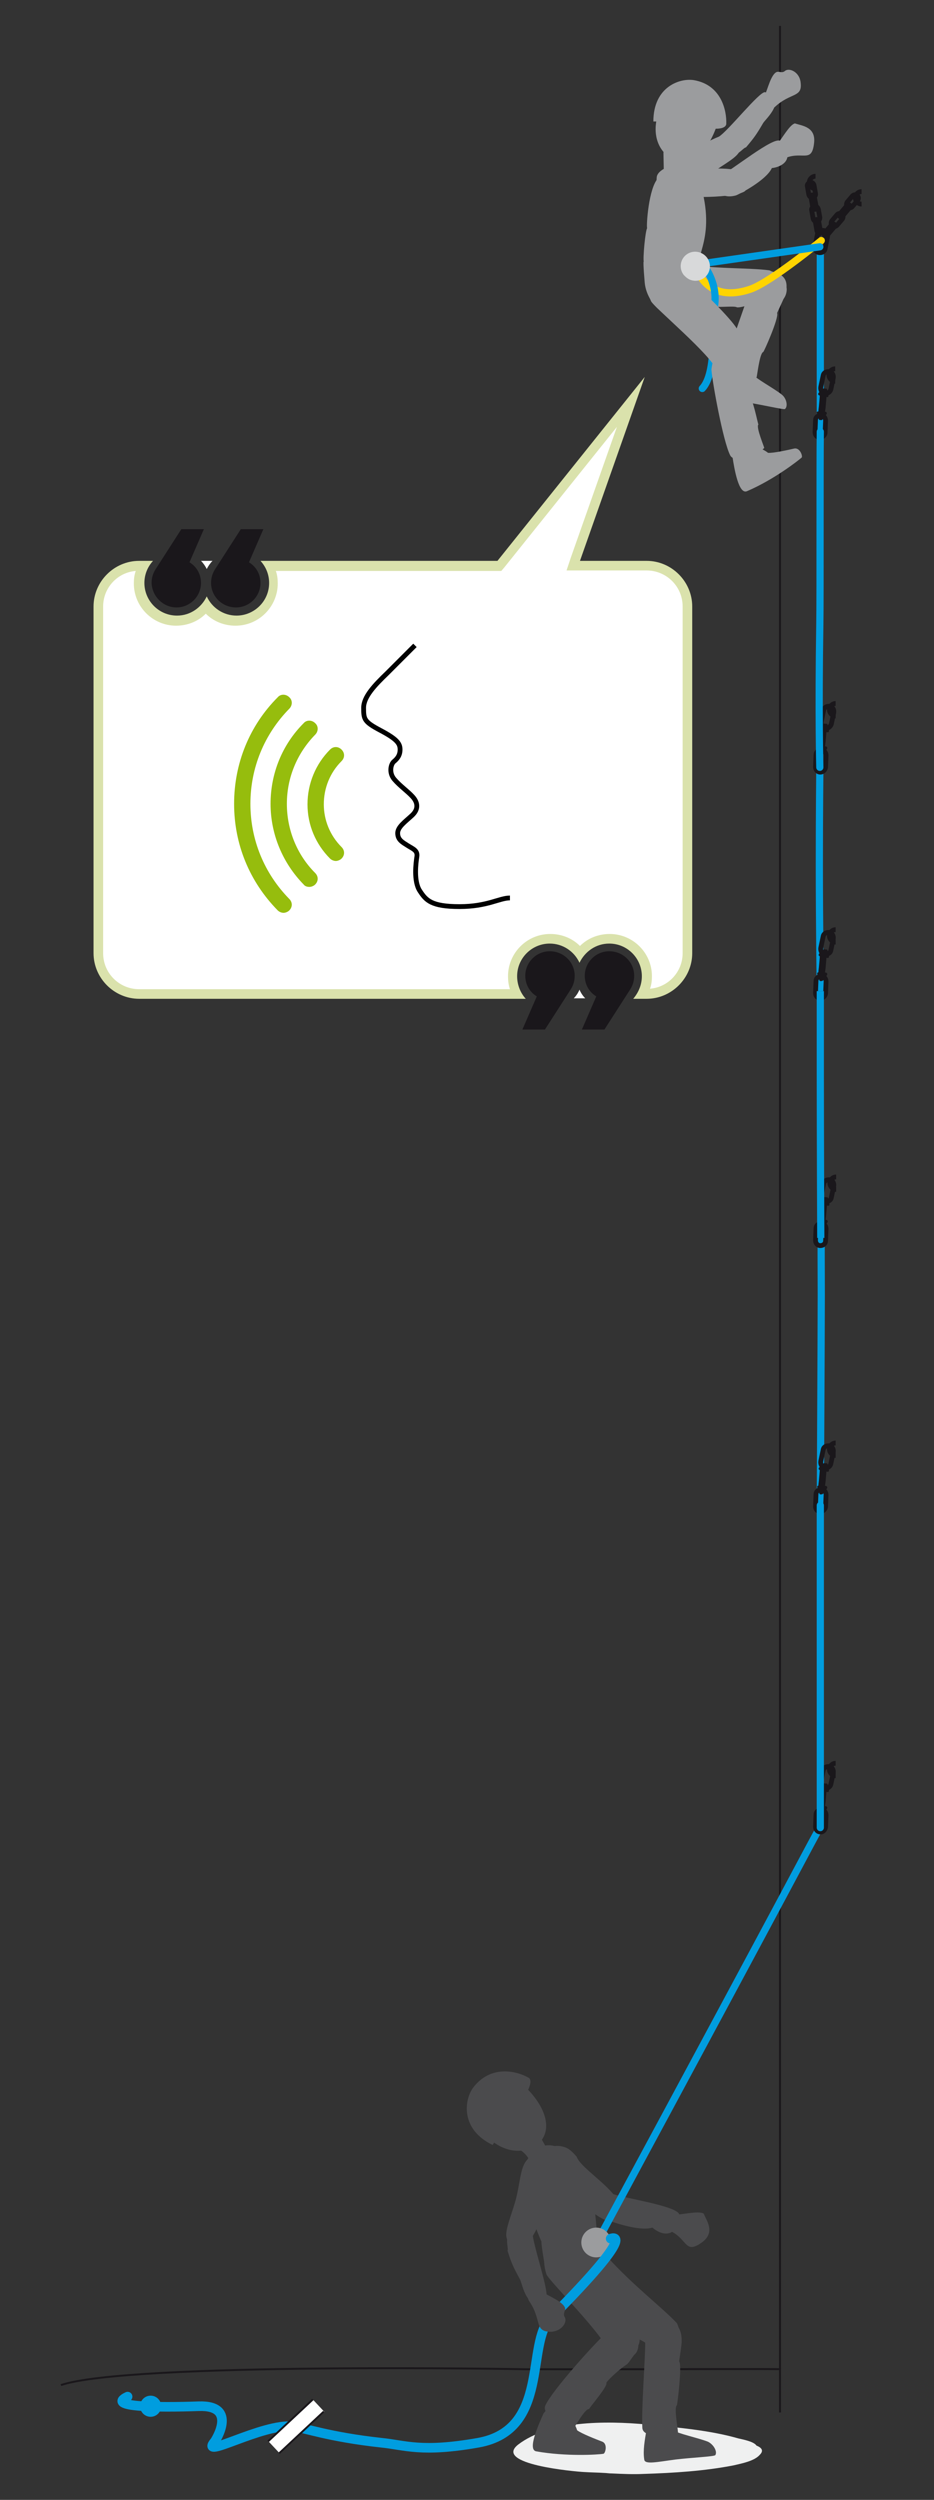 <?xml version="1.0" encoding="UTF-8"?>
<!-- Generator: Adobe Illustrator 21.1.0, SVG Export Plug-In . SVG Version: 6.00 Build 0)  -->
<svg xmlns="http://www.w3.org/2000/svg" xmlns:xlink="http://www.w3.org/1999/xlink" version="1.1" id="Calque_1" x="0px" y="0px" viewBox="0 0 194.7 520.6" style="enable-background:new 0 0 194.7 520.6;" xml:space="preserve">
<rect x="0" y="0" width="194.7" height="520.6" fill="#333333" stroke="none"/>
<style type="text/css">
	.st0{fill:none;stroke:#1A171B;stroke-width:0.4;stroke-miterlimit:10;}
	.st1{fill:#4B4B4D;}
	.st2{fill:none;stroke:#009DDF;stroke-width:1.5;stroke-miterlimit:10;}
	.st3{fill:none;stroke:#1A171B;stroke-miterlimit:10;}
	.st4{fill:#1A171B;}
	.st5{fill:none;stroke:#009DDF;stroke-width:1.5;stroke-linecap:round;stroke-miterlimit:10;}
	.st6{fill:#9B9C9E;}
	.st7{fill:#D8D9DA;}
	.st8{fill:none;stroke:#FFD400;stroke-width:1.5;stroke-linecap:round;stroke-miterlimit:10;}
	.st9{fill:#EFF0F0;}
	.st10{fill:#009DDF;}
	.st11{fill:none;stroke:#009DDF;stroke-width:2;stroke-linecap:round;stroke-miterlimit:10;}
	.st12{fill:#FFFFFF;}
	.st13{fill:#DAE2AC;}
	.st14{fill:#FFFFFF;stroke:#000000;stroke-miterlimit:10;}
	.st15{fill:#96BD0D;}
</style>
<path class="st0" d="M162.7,493.4c-0.1-0.1-23.8,0-34,0c-10.1,0,7.2,0,7.2,0h-26.2c0,0-83-1.5-97,3.3"></path>
<path class="st1" d="M120.2,449.1c0,0.1-1-1.3-2.1-1.8c-0.9-0.4-2.5-0.7-3.3,0s-1.8,2.1-0.5,4.5c1.6,2.9,10.1,10.4,12.5,10.7  c3.5-0.8,3.3-2.2,1.9-4.4C126.7,454.8,120.9,451.3,120.2,449.1z"></path>
<path class="st1" d="M126.4,462.2c-4.1-2.5-0.5-5.7,0.8-5.5c2.1,1,14.6,2.7,14.4,4.6c-0.5,5.2-3.9,4.1-5.6,2.6  C133.2,464.8,126.9,462.5,126.4,462.2z"></path>
<path class="st1" d="M139,464.3c4.5,1.6,3.5,5.4,7.3,2.7c2.9-2.1,1-4.5,0.4-6c-1.1-0.7-4.8,0.3-6.1,0.2  C140.6,461.2,136.7,460.8,139,464.3z"></path>
<line class="st2" x1="171" y1="89.9" x2="171" y2="52.8"></line>
<line class="st0" x1="162.6" y1="5.4" x2="162.6" y2="502.4"></line>
<path class="st3" d="M170,39.3c-0.7,0-1.3-0.6-1.3-1.3s0.6-1.3,1.3-1.3"></path>
<path class="st3" d="M179.6,42.5c-0.7,0-1.3-0.6-1.3-1.3s0.6-1.3,1.3-1.3"></path>
<path class="st3" d="M169.4,41.1L169.4,41.1c-0.4,0.1-0.7-0.2-0.8-0.6l-0.3-1.7c-0.1-0.4,0.2-0.7,0.6-0.8l0,0  c0.4-0.1,0.7,0.2,0.8,0.6l0.3,1.7C170.1,40.7,169.8,41.1,169.4,41.1z"></path>
<path class="st3" d="M170.3,46.1L170.3,46.1c-0.4,0.1-0.7-0.2-0.8-0.6l-0.3-1.7c-0.1-0.4,0.2-0.7,0.6-0.8l0,0  c0.4-0.1,0.7,0.2,0.8,0.6l0.3,1.7C170.9,45.7,170.7,46.1,170.3,46.1z"></path>
<path class="st3" d="M169.9,43.6L169.9,43.6c-0.2,0-0.4-0.3-0.5-0.6l-0.3-1.7c-0.1-0.4,0.1-0.7,0.2-0.7l0,0c0.2,0,0.4,0.3,0.5,0.6  l0.3,1.6C170.2,43.3,170.1,43.6,169.9,43.6z"></path>
<path class="st3" d="M170.8,48.7L170.8,48.7c-0.2,0-0.4-0.3-0.5-0.6l-0.3-1.7c-0.1-0.4,0.1-0.7,0.2-0.7l0,0c0.2,0,0.4,0.3,0.5,0.6  L171,48C171.1,48.4,171,48.7,170.8,48.7z"></path>
<path class="st3" d="M176.7,43.1L176.7,43.1c-0.3-0.2-0.3-0.7-0.1-1l1.1-1.3c0.3-0.3,0.7-0.3,1-0.1l0,0c0.3,0.3,0.3,0.7,0.1,1  l-1.1,1.3C177.5,43.3,177,43.4,176.7,43.1z"></path>
<path class="st3" d="M173.5,47L173.5,47c-0.3-0.2-0.3-0.7-0.1-1l1.1-1.3c0.3-0.3,0.7-0.3,1-0.1l0,0c0.3,0.3,0.3,0.7,0.1,1l-1.1,1.3  C174.2,47.2,173.8,47.3,173.5,47z"></path>
<path class="st3" d="M175.1,45.1L175.1,45.1c-0.1-0.1-0.1-0.5,0.2-0.8l1.1-1.3c0.3-0.3,0.6-0.4,0.7-0.3l0,0c0.1,0.1,0.1,0.5-0.2,0.8  l-1.1,1.3C175.6,45.1,175.3,45.2,175.1,45.1z"></path>
<path class="st3" d="M171.9,49.1L171.9,49.1c-0.1-0.1-0.1-0.5,0.2-0.8l1.1-1.3c0.3-0.3,0.6-0.4,0.7-0.3l0,0c0.1,0.1,0.1,0.5-0.2,0.8  l-1.1,1.3C172.3,49.1,172,49.2,171.9,49.1z"></path>
<path class="st3" d="M170.7,52.6L170.7,52.6c-0.6-0.1-0.9-0.7-0.8-1.3l0.5-2.5c0.1-0.6,0.7-0.9,1.3-0.8l0,0c0.6,0.1,0.9,0.7,0.8,1.3  l-0.5,2.5C171.9,52.4,171.3,52.7,170.7,52.6z"></path>
<path class="st2" d="M125.5,465c42.2-78.2,43.3-80.7,45.4-84.4"></path>
<path class="st2" d="M171,206.4c0,0-0.2-14.3-0.2-26.2c0-12.1,0.1-18.2,0.1-20.4"></path>
<path class="st3" d="M174.3,247.7c-0.7,0-1.3-0.6-1.3-1.3s0.6-1.3,1.3-1.3"></path>
<path class="st3" d="M172,250.2L172,250.2c-0.6-0.1-0.9-0.7-0.8-1.3l0.5-2.4c0.1-0.6,0.7-0.9,1.3-0.8l0,0c0.6,0.1,0.9,0.7,0.8,1.3  l-0.5,2.4C173.2,250,172.6,250.3,172,250.2z"></path>
<path class="st4" d="M171.6,249.5c0,0,0.3-0.3,0.5-0.2s0.4-0.1,0.5,0.2s0,0.8,0.2,1s0.1,0.6-0.1,0.6c-0.2,0-1.5-0.2-1.8-0.4  s-0.1-0.5,0.2-0.7C171.4,249.7,171.6,249.5,171.6,249.5z"></path>
<path class="st4" d="M171.8,255.5c0,0-0.2,0.3-0.4,0.3c-0.2-0.1-0.4,0.1-0.5-0.2s-0.1-0.8-0.3-1s-0.2-0.5,0-0.6  c0.2,0,1.5-0.1,1.8,0.1c0.3,0.2,0.1,0.5-0.1,0.7C172,255.2,171.8,255.5,171.8,255.5z"></path>
<path class="st4" d="M171,250.5c0,0,0,0.5-0.2,2.5c-0.3,2,0.1,1.8,0.3,1.9c0.2,0.1,0.6-0.1,0.7,0c0.1,0.1,0.3-0.8,0.4-1.7  c0.1-1,0.2-2.4,0.2-2.4L171,250.5z"></path>
<path class="st3" d="M174.2,196.2c-0.7,0-1.3-0.6-1.3-1.3s0.6-1.3,1.3-1.3"></path>
<path class="st3" d="M171.9,198.7L171.9,198.7c-0.6-0.1-0.9-0.7-0.8-1.3l0.5-2.4c0.1-0.6,0.7-0.9,1.3-0.8l0,0  c0.6,0.1,0.9,0.7,0.8,1.3l-0.5,2.4C173.1,198.5,172.5,198.8,171.9,198.7z"></path>
<path class="st3" d="M171,207.9L171,207.9c-0.6,0-1-0.5-1-1.1l0.1-2.5c0-0.6,0.5-1,1.1-1l0,0c0.6,0,1,0.5,1,1.1l-0.1,2.5  C172,207.5,171.5,207.9,171,207.9z"></path>
<path class="st4" d="M171.5,197.9c0,0,0.3-0.3,0.5-0.2s0.4-0.1,0.5,0.2s0,0.8,0.2,1s0.1,0.6-0.1,0.6c-0.2,0-1.5-0.2-1.8-0.4  s-0.1-0.5,0.2-0.7C171.3,198.2,171.5,197.9,171.5,197.9z"></path>
<path class="st4" d="M171.7,204c0,0-0.2,0.3-0.4,0.3s-0.4,0.1-0.5-0.2s-0.1-0.8-0.3-1s-0.2-0.5,0-0.6c0.2,0,1.5-0.1,1.8,0.1  c0.3,0.2,0.1,0.5-0.1,0.7C171.9,203.7,171.7,204,171.7,204z"></path>
<path class="st4" d="M170.9,199c0,0,0,0.5-0.2,2.5c-0.3,2,0.1,1.8,0.3,1.9c0.2,0.1,0.6-0.1,0.7,0c0.1,0.1,0.3-0.8,0.4-1.8  c0.1-1,0.2-2.4,0.2-2.4L170.9,199z"></path>
<path class="st3" d="M174.2,149.1c-0.7,0-1.3-0.6-1.3-1.3s0.6-1.3,1.3-1.3"></path>
<path class="st3" d="M172,151.6L172,151.6c-0.6-0.1-0.9-0.7-0.8-1.3l0.5-2.4c0.1-0.6,0.7-0.9,1.3-0.8l0,0c0.6,0.1,0.9,0.7,0.8,1.3  l-0.5,2.4C173.1,151.4,172.5,151.8,172,151.6z"></path>
<path class="st3" d="M171,160.8L171,160.8c-0.6,0-1-0.5-1-1.1l0.1-2.5c0-0.6,0.5-1,1.1-1l0,0c0.6,0,1,0.5,1,1.1l-0.1,2.5  C172,160.4,171.5,160.8,171,160.8z"></path>
<path class="st4" d="M171.5,150.9c0,0,0.3-0.3,0.5-0.2s0.4-0.1,0.5,0.2s0,0.8,0.2,1s0.1,0.6-0.1,0.6c-0.2,0-1.5-0.2-1.8-0.4  s-0.1-0.5,0.2-0.7C171.3,151.1,171.5,150.9,171.5,150.9z"></path>
<path class="st4" d="M171.7,156.9c0,0-0.2,0.3-0.4,0.3s-0.4,0.1-0.5-0.2s-0.1-0.8-0.3-1s-0.2-0.6,0-0.6s1.5-0.1,1.8,0.1  c0.3,0.2,0.1,0.5-0.1,0.7C171.9,156.6,171.7,156.9,171.7,156.9z"></path>
<path class="st4" d="M170.9,151.9c0,0,0,0.5-0.2,2.5c-0.3,2,0.1,1.8,0.3,1.9c0.2,0.1,0.6-0.1,0.7,0c0.1,0.1,0.3-0.8,0.4-1.8  c0.1-1,0.2-2.4,0.2-2.4L170.9,151.9z"></path>
<path class="st3" d="M174.2,369.8c-0.7,0-1.3-0.6-1.3-1.3s0.6-1.3,1.3-1.3"></path>
<path class="st3" d="M171.9,372.4L171.9,372.4c-0.6-0.1-0.9-0.7-0.8-1.3l0.5-2.4c0.1-0.6,0.7-0.9,1.3-0.8l0,0  c0.6,0.1,0.9,0.7,0.8,1.3l-0.5,2.4C173.1,372.1,172.5,372.5,171.9,372.4z"></path>
<path class="st4" d="M171.5,371.6c0,0,0.3-0.3,0.5-0.2c0.2,0.1,0.4-0.1,0.5,0.2c0.1,0.3,0,0.8,0.2,1s0.1,0.6-0.1,0.6  c-0.2,0-1.5-0.2-1.8-0.4c-0.3-0.2-0.1-0.5,0.2-0.7C171.3,371.9,171.5,371.6,171.5,371.6z"></path>
<path class="st4" d="M171.7,377.6c0,0-0.2,0.3-0.4,0.3c-0.2-0.1-0.4,0.1-0.5-0.2c-0.1-0.3-0.1-0.8-0.3-1s-0.2-0.5,0-0.6  c0.2,0,1.5-0.1,1.8,0.1s0.1,0.5-0.1,0.7C171.9,377.3,171.7,377.6,171.7,377.6z"></path>
<path class="st4" d="M170.9,372.6c0,0,0,0.5-0.2,2.5c-0.3,2,0.1,1.8,0.3,1.9s0.6-0.1,0.7,0c0.1,0.1,0.3-0.8,0.4-1.8  c0.1-1,0.2-2.4,0.2-2.4L170.9,372.6z"></path>
<path class="st3" d="M171,381.5L171,381.5c-0.6,0-1-0.5-1-1.1l0.1-2.5c0-0.6,0.5-1,1.1-1l0,0c0.6,0,1,0.5,1,1.1l-0.1,2.5  C172,381.1,171.5,381.6,171,381.5z"></path>
<path class="st2" d="M171,313.5c0,0,0.2-36.6,0.2-43.9c0-7.2-0.1-11.6,0.1-12.1"></path>
<path class="st3" d="M171,259.4L171,259.4c-0.6,0-1-0.5-1-1.1l0.1-2.5c0-0.6,0.5-1,1.1-1l0,0c0.6,0,1,0.5,1,1.1l-0.1,2.5  C172.1,259,171.6,259.4,171,259.4z"></path>
<path class="st2" d="M171.1,257.8c0,0-0.1-20.5-0.1-34.6c0-11.3,0-13.7,0-16.8"></path>
<path class="st3" d="M174.2,303.1c-0.7,0-1.3-0.6-1.3-1.3c0-0.7,0.6-1.3,1.3-1.3"></path>
<path class="st3" d="M171.9,305.6L171.9,305.6c-0.6-0.1-0.9-0.7-0.8-1.3l0.5-2.4c0.1-0.6,0.7-0.9,1.3-0.8l0,0  c0.6,0.1,0.9,0.7,0.8,1.3l-0.5,2.4C173.1,305.4,172.5,305.8,171.9,305.6z"></path>
<path class="st4" d="M171.5,304.9c0,0,0.3-0.3,0.5-0.2c0.2,0.1,0.4-0.1,0.5,0.2c0.1,0.3,0,0.8,0.2,1s0.1,0.6-0.1,0.6  c-0.2,0-1.5-0.2-1.8-0.4c-0.3-0.2-0.1-0.5,0.2-0.7C171.3,305.1,171.5,304.9,171.5,304.9z"></path>
<path class="st4" d="M171.7,310.9c0,0-0.2,0.3-0.4,0.3s-0.4,0.1-0.5-0.2c-0.1-0.3-0.1-0.8-0.3-1s-0.2-0.5,0-0.6  c0.2,0,1.5-0.1,1.8,0.1s0.1,0.5-0.1,0.7C171.9,310.6,171.7,310.9,171.7,310.9z"></path>
<path class="st4" d="M170.9,305.9c0,0,0,0.5-0.2,2.5c-0.3,2,0.1,1.8,0.3,1.9s0.6-0.1,0.7,0c0.1,0.1,0.3-0.8,0.4-1.8  c0.1-1,0.2-2.4,0.2-2.4L170.9,305.9z"></path>
<path class="st3" d="M171,314.8L171,314.8c-0.6,0-1-0.5-1-1.1l0.1-2.5c0-0.6,0.5-1,1.1-1l0,0c0.6,0,1,0.5,1,1.1l-0.1,2.5  C172,314.4,171.5,314.8,171,314.8z"></path>
<line class="st5" x1="171" y1="313.5" x2="171" y2="380.6"></line>
<path class="st3" d="M174.1,79.4c-0.7,0-1.3-0.6-1.3-1.3c0-0.7,0.6-1.3,1.3-1.3"></path>
<path class="st3" d="M171.9,81.9L171.9,81.9c-0.6-0.1-0.9-0.7-0.8-1.3l0.5-2.4c0.1-0.6,0.7-0.9,1.3-0.8l0,0c0.6,0.1,0.9,0.7,0.8,1.3  l-0.5,2.4C173,81.7,172.5,82,171.9,81.9z"></path>
<path class="st4" d="M171.4,81.1c0,0,0.3-0.3,0.5-0.2c0.2,0.1,0.4-0.1,0.5,0.2c0.1,0.3,0,0.8,0.2,1s0.1,0.6-0.1,0.6  c-0.2,0-1.5-0.2-1.8-0.4c-0.3-0.2-0.1-0.5,0.2-0.7C171.2,81.4,171.4,81.1,171.4,81.1z"></path>
<path class="st4" d="M171.6,87.2c0,0-0.2,0.3-0.4,0.3c-0.2-0.1-0.4,0.1-0.5-0.2c-0.1-0.3-0.1-0.8-0.3-1s-0.2-0.5,0-0.6  c0.2,0,1.5-0.1,1.8,0.1s0.1,0.5-0.1,0.7C171.8,86.9,171.6,87.2,171.6,87.2z"></path>
<path class="st4" d="M170.9,82.2c0,0,0,0.5-0.2,2.5c-0.3,2,0.1,1.8,0.3,1.9s0.6-0.1,0.7,0c0.1,0.1,0.3-0.8,0.4-1.7  c0.1-1,0.2-2.4,0.2-2.4L170.9,82.2z"></path>
<path class="st3" d="M170.9,91.1L170.9,91.1c-0.6,0-1-0.5-1-1.1l0.1-2.5c0-0.6,0.5-1,1.1-1l0,0c0.6,0,1,0.5,1,1.1l-0.1,2.5  C172,90.6,171.5,91.1,170.9,91.1z"></path>
<path class="st5" d="M171,89.9c-0.1,6.7,0,34.2-0.1,40c-0.3,18.9,0,29.9,0,29.9"></path>
<g>
	<path class="st6" d="M143.2,33.1C142,35.6,143,37,143,37s-0.4,1.4-3.5,1.3c-3.1-0.2-1.1-1.5-1.1-1.5l-0.1-5c0,0,0-1.1,2.6-0.9   C143.4,30.9,143.4,32.7,143.2,33.1z"></path>
	<path class="st6" d="M157.3,78.2c0,0.5,4.1,2.7,5.7,4c1,0.8,1.3,2.5,0.6,3c-0.4,0.1-4.7-0.9-7.9-1.4c-3.7-0.6-6.2-0.7-6-1.8   c0.3-1.8,1.2-3.6,2.2-5.8c0.6-1.4,1.4-2.3,3.1-1.8C156.8,75.1,157.1,75.2,157.3,78.2z"></path>
	<path class="st6" d="M162,65.2c-0.1,0.1,1.1-2.3,1.6-3.6c1.1-3.4-0.4-4.6-2.9-5.1c-2.5-0.4-3.9,2.5-4.1,3   c-1.1,3.7-4.3,12.1-5.4,16.2c-0.5,2.1,5,3.2,6.5,2.9c0.1,0.1,0.6-5,1.4-5.3C159.2,73.4,162.4,66.2,162,65.2z"></path>
	<path class="st6" d="M160.4,56.3c-4.4-0.6-11.5-0.2-19.3-1.5c-7.3,0.2-8.1,6-1.8,8.5c0.2-0.5,7.7,1.5,9.1,0.4   c0.6,0.5,4.7-0.1,5.2,0.3c1,0.2,4.8-1.4,5.3-0.6c2.7,0.8,5.1-0.7,5.1-3.2C163.9,58.6,161.6,56.8,160.4,56.3"></path>
	<path class="st6" d="M146.3,57.3c-2.6-3.3,3.1-6.5-0.1-18.3c-2.8-4.5-5.7-4.7-9-1.9c-2,2-2.5,10-2.3,10.4c-0.4,0.7-0.9,6.3-0.7,7   c-0.1-0.3-0.1,1,0.2,4.4c0.5,5.2,6.9,10.4,9.6,3.2c0.3-0.8,2.7-2.8,2.5-4.4C146.3,57.8,146.2,57.5,146.3,57.3z"></path>
	<path class="st6" d="M138.5,35.8C138.7,35.9,138.5,35.8,138.5,35.8c-3.7,2.3-1,5.5,2.8,5.2c1.9-0.1,4.3-3.1,7.1-5   c2.5-1.8,5.3-3.2,5.8-4.6c1.2-2.7-0.4-3.8-2.7-3.4c-3.8,0.7-9.6,5-10.4,6.9C141.3,34.7,140,34.7,138.5,35.8"></path>
	<path class="st6" d="M144.7,16.7c-2.9-0.5-8.5,1.3-8.5,8.6h0.6c0,0.2-1,4.5,2.5,7.3c3.1,2.5,7.4,0.8,9.9-5.8c0,0,2.1,0.1,2.2-1   C151.5,22.9,150.3,17.7,144.7,16.7z"></path>
	<path class="st6" d="M141.8,34.7c0.1,0.1-1.6-0.2-2.6,0.1c-0.9,0.3-2.2,1.1-2.3,2.1s0,2.6,2.6,3.5c3,1,13.9,0.8,15.8-0.6   c1.9-2.8,0.9-3.7-1.5-4.3C150,34.5,143.7,35.8,141.8,34.7z"></path>
	<path class="st6" d="M159.5,19.6c0.5-0.9,1.2-4.1,2.4-4.6c0.5-0.2,1.1,0.3,1.7-0.2c0.9-0.8,3.1,0.2,3.3,2.4c0.4,3.2-2.1,2-5.4,5.1   C160.2,23.3,157.9,22.5,159.5,19.6z"></path>
	<path class="st6" d="M155.5,30.7c1.7-2,2.2-2.7,3.6-5.1c0.5-0.8,5.2-5,0.4-6.4c-1.1-0.3-7.8,8.2-9.7,9.3c-1.9,1.1-1.6,5.4,3.6,3.6   C154.3,31.8,155.1,30.7,155.5,30.7z"></path>
</g>
<ellipse transform="matrix(0.168 -0.986 0.986 0.168 65.929 188.982)" class="st7" cx="144.9" cy="55.4" rx="3" ry="3"></ellipse>
<path class="st6" d="M163.1,33.2c4-2.1,6.1,1.1,6.6-3.4c0.4-3.4-2.5-3.6-4-4.1c-1.2,0.3-2.9,3.6-3.8,4.4  C161.9,30.1,159.1,32.6,163.1,33.2z"></path>
<path class="st6" d="M153.4,40.7c-4.5,1.2-4.3-3.4-3.3-4.1c2.1-0.8,11.4-8.5,12.6-7.2c3.3,3.7,0.3,5.4-1.8,5.6  C159.7,37.6,154,40.5,153.4,40.7z"></path>
<path class="st8" d="M145.2,55.8c0,0,2,7.6,11.3,4.4c4.4-1.6,14.7-10.1,14.7-10.1"></path>
<line class="st5" x1="170.9" y1="51.4" x2="146.4" y2="54.9"></line>
<path class="st9" d="M157.7,509.3c-0.6-0.9-3-1.3-3.8-1.5c-5.9-1.7-12.9-2.3-19.1-2.9c-8.6-0.8-20.3-0.8-26.8,4.2  c-5.2,4.1,11.8,5.6,13.7,5.7c1.5,0.1,2.9,0.1,4.4,0.2c0.3,0,0.8,0.1,1.5,0.1c2.2,0.1,4.3,0.2,6.5,0.1c6.3-0.2,12.8-0.6,18.9-1.8  c1.7-0.4,4.3-0.9,5.4-2.2C159.3,510.3,158.7,509.7,157.7,509.3z"></path>
<path class="st1" d="M108.4,447.7c2.4,1.6,2.2,3.4,2.2,3.4s1.1,1.1,3.8-0.7c2.7-1.8,0.2-1.9,0.2-1.9l-2.6-4.6c0,0-0.6-1-2.8,0.5  C107.1,445.8,108,447.4,108.4,447.7z"></path>
<path class="st1" d="M125.8,468.5c-3-3.2,0.7-9.2-6.6-19.6c-4.3-3.4-7.2-2.6-9.5,1.2c-1.3,2.6,1,10.7,1.3,11.1  c-0.2,0.8,1.6,5,1.9,5.7c-0.1-0.3,0,1.1,0.6,4.5c1,5.4,8.2,10.1,10.3,2.4c0.2-0.8,2.5-3.2,2.1-4.8  C125.9,469,125.8,468.7,125.8,468.5z"></path>
<path class="st1" d="M113.3,502.6c-1.1,2.5-3.4,7.6-1.5,7.9c6.2,1.1,12.9,0.7,14,0.5c0.4-0.1,0.9-2-0.2-2.5  c-1.3-0.5-4.4-1.7-5.3-2.4c-0.2-0.8-1.1-2.2-1.3-2.8C118.3,501.3,116.8,498.2,113.3,502.6z"></path>
<path class="st1" d="M122.8,501.7c0.1-0.4,4-4.8,3.6-5.5c0.6-0.9,3-3,4.1-3.7c0.5-0.3,0.8-0.9,1.7-2.1c1.4-1.1,1.1-3.9-0.8-5.2  c-1.7-1.2-5.2,0.9-5.5,1.1c-2,1.8-10.7,11.4-12.2,14.6c-1,2.1,4.2,4.7,5.8,4.9C119.5,506.1,121.9,501.5,122.8,501.7"></path>
<path class="st1" d="M115.6,452.3C115.5,452.3,115.7,452.2,115.6,452.3c1.5-4.3-2.8-5.1-5.7-2.5c-1.5,1.4-1.5,5.3-2.5,8.7  c-0.9,3.1-2.2,6.1-1.8,7.5c0.8,3,2.8,2.9,4.4,1.1c2.7-3,4.6-10.3,4.1-12.4C114,455,115.1,454.1,115.6,452.3"></path>
<path class="st1" d="M105.8,468.7c0.8,2.6,1.2,3.4,2.6,6c0.5,0.9,1.5,7.4,5.4,3.8c0.9-0.8-2.9-11.5-2.8-13.7c0-2.3-3.8-4.4-5.2,1.2  C105.5,466.9,106,468.3,105.8,468.7z"></path>
<path class="st1" d="M132,481.6c0.5-0.6-5.8-8.2-7.3-9.7c-0.4-0.4-3.4-3.6-3.8-3.8c-1.6-1.1-9.4-2.2-7,5.5  c0.4,1.3,12.4,13.1,13,16.3c1.1,3.7,6.9-0.4,6.4-2.8C132.8,484.7,131.7,481.9,132,481.6C131.9,481.7,131.9,481.7,132,481.6"></path>
<path class="st1" d="M98.6,434.8c-1.8,2.5-2.7,8.6,4.1,11.9l0.3-0.5c0.2,0.1,3.8,3,8,1c3.7-1.8,4.2-6.6-0.9-12c0,0,1-2,0.1-2.5  C107.6,431.2,102.2,430,98.6,434.8z"></path>
<path class="st1" d="M140.7,506.2c0.2,0.5,4.9,1.5,6.9,2.3c1.2,0.6,2,2.1,1.5,2.8c-0.4,0.3-5,0.5-8.3,0.9c-3.8,0.5-6.4,1.1-6.5,0  c-0.3-1.9,0.1-4,0.5-6.4c0.2-1.6,0.7-2.7,2.6-2.7C139.3,503.2,139.6,503.3,140.7,506.2z"></path>
<path class="st1" d="M141.6,491.8c-0.1,0.1,0.4-2.6,0.5-4c0.1-3.8-1.8-4.5-4.4-4.2c-2.6,0.3-3.2,3.7-3.2,4.2c0,4-0.8,13.4-0.6,17.8  c0.1,2.3,6,1.8,7.4,1c0.2,0.1-0.9-5.2-0.2-5.7C141.2,500.8,142.2,492.7,141.6,491.8z"></path>
<path class="st1" d="M141.1,483.8c-3.2-3.4-9.1-7.8-14.6-13.9c-6.1-4.7-10.5-0.5-7.1,5.7c0.5-0.3,5.3,6.3,7,6.3c0.2,0.8,3.8,3,4,3.7  c0.7,0.8,4.8,2.1,4.7,3c1.7,2.4,4.6,2.8,6.2,0.7C142.4,488,141.7,485,141.1,483.8"></path>
<ellipse transform="matrix(0.689 -0.725 0.725 0.689 -299.942 235.073)" class="st6" cx="124.1" cy="467.2" rx="3.1" ry="3.1"></ellipse>
<circle class="st10" cx="31.4" cy="501.1" r="2.2"></circle>
<path class="st11" d="M127.3,466.2c0,0,6.4-2.5-12.5,16.5c-5.3,5.3,0,23.3-15.1,26c-11.9,2.1-15.2,0.5-20.2,0  c-11-1.2-16-3.1-18.4-3.4c-6.4-0.7-19.8,7.2-16.3,3.1c0,0,5-7.6-3.4-7.3c-8.4,0.3-19.5,0.2-14.8-2"></path>
<rect x="55.4" y="503.5" transform="matrix(0.73 -0.684 0.684 0.73 -328.798 178.831)" class="st12" width="12.7" height="3.4"></rect>
<line class="st0" x1="55.9" y1="508.4" x2="65.2" y2="499.7"></line>
<path class="st1" d="M113.4,477.5c0.9,0.6,4.1,1.9,4.4,3.2c0.1,0.5-0.5,1.1-0.1,1.8c0.7,1.1-0.7,3.1-3,3.1c-3.4-0.1-1.7-2.5-4.4-6.4  C109.4,477.7,110.6,475.5,113.4,477.5z"></path>
<line class="st0" x1="67.5" y1="502.2" x2="58.2" y2="510.9"></line>
<path class="st5" d="M147.2,56c0,0,2.3,3.2,1.8,7.3c-0.6,4.1,0.5,14.3-2.6,17.6"></path>
<path class="st6" d="M152.7,95.2c0.4,2.6,1.3,7.8,3,7.1c5.6-2.4,10.6-6.3,11.4-7c0.3-0.2-0.3-2.1-1.5-1.9c-1.3,0.3-4.4,1-5.5,0.9  c-0.6-0.5-2.1-1.2-2.5-1.5C156,91.5,153.1,89.9,152.7,95.2z"></path>
<path class="st6" d="M158.1,88.4c-0.2-0.4-1.2-5.8-2-5.9c-0.3-1-0.5-4-0.4-5.3c0-0.5-0.2-1.2-0.6-2.5c0-1.7-2.3-3.1-4.4-2.5  c-1.9,0.6-2.4,4.5-2.4,4.8c0.2,2.6,2.4,14.8,3.9,17.8c1,2,6-0.4,7.1-1.5C159.5,93.5,157.5,88.9,158.1,88.4"></path>
<path class="st6" d="M153.7,68.9c0.5-0.6-6.2-7.4-7.8-8.7c-0.4-0.4-3.5-3.2-4-3.3c-1.6-0.9-9.2-1.3-6.2,5.8  c0.5,1.2,12.9,11.5,13.7,14.5c1.3,3.4,6.5-0.9,5.9-3.2C154.7,71.8,153.5,69.2,153.7,68.9C153.6,69,153.7,69,153.7,68.9"></path>
<ellipse transform="matrix(0.168 -0.986 0.986 0.168 65.923 189.018)" class="st7" cx="144.9" cy="55.5" rx="3" ry="3"></ellipse>
<g>
	<g>
		<g>
			<path class="st12" d="M41.9,116.8c0.5,0.5,0.9,1.1,1.2,1.7c0.3-0.6,0.7-1.2,1.2-1.7H41.9z"></path>
		</g>
	</g>
	<g>
		<g>
			<path class="st12" d="M122,207.9c-0.5-0.5-0.9-1.1-1.2-1.8c-0.3,0.7-0.7,1.3-1.2,1.8H122z"></path>
		</g>
	</g>
	<g>
		<path class="st12" d="M133.9,206.9c0.6-1.1,0.9-2.4,0.9-3.7c0-4.3-3.5-7.8-7.8-7.8c-2.4,0-4.7,1.2-6.2,3c-1.5-1.9-3.7-3-6.2-3    c-4.3,0-7.8,3.5-7.8,7.8c0,1.3,0.3,2.5,0.9,3.7H29c-4.7,0-8.5-3.8-8.5-8.5v-72.2c0-4.7,3.8-8.5,8.5-8.5h0.9    c-0.6,1.1-0.9,2.3-0.9,3.6c0,4.3,3.5,7.8,7.8,7.8c2.4,0,4.7-1.2,6.2-3c1.5,1.9,3.7,3,6.2,3c4.3,0,7.8-3.5,7.8-7.8    c0-1.3-0.3-2.5-0.9-3.6H104l27.4-34.1l-12,34.1h15.3c4.7,0,8.5,3.8,8.5,8.5v72.2c0,4.7-3.8,8.5-8.5,8.5H133.9z"></path>
		<path class="st13" d="M128.6,88.9l-9.6,27.2l-0.9,2.7h2.8h13.9c4.1,0,7.5,3.3,7.5,7.5v72.2c0,3.9-3,7.1-6.8,7.4    c0.3-0.8,0.4-1.7,0.4-2.6c0-4.9-4-8.8-8.8-8.8c-2.4,0-4.6,0.9-6.2,2.5c-1.6-1.6-3.8-2.5-6.2-2.5c-4.9,0-8.8,4-8.8,8.8    c0,0.9,0.1,1.8,0.4,2.7H29c-4.1,0-7.5-3.3-7.5-7.5v-72.2c0-3.9,3-7.1,6.8-7.4c-0.3,0.8-0.4,1.7-0.4,2.6c0,4.9,4,8.8,8.8,8.8    c2.4,0,4.6-0.9,6.2-2.5c1.6,1.6,3.8,2.5,6.2,2.5c4.9,0,8.8-4,8.8-8.8c0-0.9-0.1-1.8-0.4-2.6h46h1l0.6-0.7L128.6,88.9 M134.4,78.5    l-30.7,38.3H54.3c1.1,1.2,1.8,2.8,1.8,4.6c0,3.8-3.1,6.8-6.8,6.8c-2.7,0-5.1-1.6-6.2-4c-1.1,2.3-3.4,4-6.2,4    c-3.8,0-6.8-3.1-6.8-6.8c0-1.8,0.7-3.4,1.8-4.6H29c-5.2,0-9.5,4.3-9.5,9.5v72.2c0,5.2,4.3,9.5,9.5,9.5h80.6    c-1.1-1.2-1.8-2.9-1.8-4.7c0-3.8,3.1-6.8,6.8-6.8c2.7,0,5.1,1.6,6.2,4c1.1-2.3,3.4-4,6.2-4c3.8,0,6.8,3.1,6.8,6.8    c0,1.8-0.7,3.4-1.8,4.7h2.8c5.2,0,9.5-4.3,9.5-9.5v-72.2c0-5.2-4.3-9.5-9.5-9.5h-13.9L134.4,78.5L134.4,78.5z"></path>
	</g>
</g>
<g>
	<path class="st4" d="M114.6,198.1c-2.8,0-5.1,2.3-5.1,5.1c0,1.8,0.9,3.4,2.4,4.3l0,0l-3,6.9h4.7l5.4-8.4l0,0   c0.5-0.8,0.8-1.7,0.8-2.8C119.8,200.4,117.5,198.1,114.6,198.1z"></path>
</g>
<g>
	<path class="st4" d="M127,198.1c-2.8,0-5.1,2.3-5.1,5.1c0,1.8,0.9,3.4,2.4,4.3l0,0l-3,6.9h4.7l5.4-8.4l0,0c0.5-0.8,0.8-1.7,0.8-2.8   C132.2,200.4,129.9,198.1,127,198.1z"></path>
</g>
<g>
	<path class="st4" d="M49.2,126.5c2.8,0,5.1-2.3,5.1-5.1c0-1.8-0.9-3.4-2.4-4.3l0,0l3-6.9h-4.7l-5.4,8.4l0,0   c-0.5,0.8-0.8,1.7-0.8,2.8C44,124.2,46.3,126.5,49.2,126.5z"></path>
</g>
<g>
	<path class="st4" d="M36.8,126.5c2.8,0,5.1-2.3,5.1-5.1c0-1.8-0.9-3.4-2.4-4.3l0,0l3-6.9h-4.7l-5.4,8.4l0,0   c-0.5,0.8-0.8,1.7-0.8,2.8C31.7,124.2,34,126.5,36.8,126.5z"></path>
</g>
<path class="st14" d="M106.3,187c-2.2,0-4.7,1.8-10.5,1.8c-5.9,0-7-1.3-8.3-3.3s-0.8-5.8-0.6-7.1c0.2-1.3-0.8-1.6-1.9-2.3  s-2.1-1.2-2.1-2.6c0-1.3,1.6-2.4,3-3.7s1.2-2.7,0.1-3.9s-2.6-2.2-3.8-3.6s-0.7-3.2-0.1-3.7s1.3-1.2,1.3-2.5s-0.7-2.2-4.1-4  s-3.5-2.3-3.5-4.7c0-2.3,2.3-4.7,4.9-7.2c2.6-2.6,5.8-5.8,5.8-5.8"></path>
<path class="st15" d="M70,179.3c0.4,0,0.9-0.2,1.2-0.5c0.7-0.7,0.7-1.7,0-2.4c-2.4-2.4-3.7-5.6-3.7-8.9c0-3.4,1.3-6.6,3.7-9  c0.7-0.7,0.7-1.7,0-2.4s-1.7-0.7-2.4,0c-3,3-4.7,7.1-4.7,11.4c0,4.3,1.7,8.3,4.7,11.3C69.1,179.1,69.6,179.3,70,179.3z"></path>
<path class="st15" d="M64.5,184.7c0.4,0,0.9-0.2,1.2-0.5c0.7-0.7,0.7-1.7,0-2.4c-3.8-3.8-5.9-9-5.9-14.4s2.1-10.5,5.9-14.4  c0.7-0.7,0.7-1.8,0-2.4c-0.7-0.7-1.8-0.7-2.4,0c-4.5,4.5-6.9,10.5-6.9,16.8s2.5,12.3,6.9,16.8C63.6,184.6,64.1,184.7,64.5,184.7z"></path>
<path class="st15" d="M59.1,190.1c0.4,0,0.9-0.2,1.2-0.5c0.7-0.7,0.7-1.7,0-2.4c-5.2-5.3-8.1-12.3-8.1-19.8s2.9-14.5,8.1-19.8  c0.7-0.7,0.7-1.8,0-2.4c-0.7-0.7-1.8-0.7-2.4,0c-5.9,5.9-9.1,13.8-9.1,22.2s3.2,16.2,9.1,22.2C58.2,189.9,58.7,190.1,59.1,190.1z"></path>
</svg>
